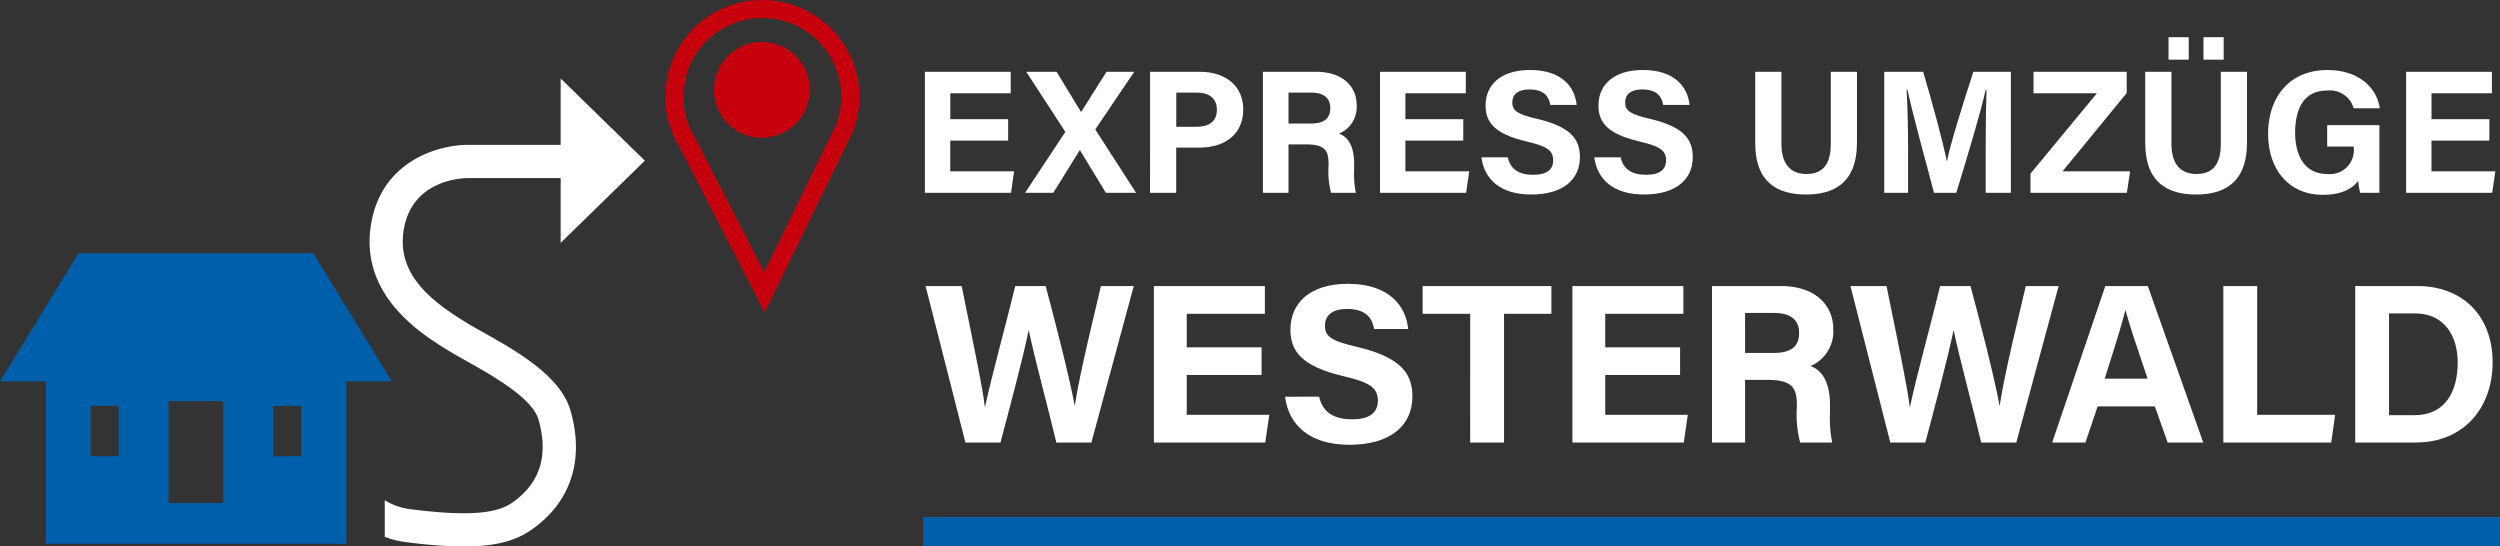 <svg id="Gruppe_189" data-name="Gruppe 189" xmlns="http://www.w3.org/2000/svg" xmlns:xlink="http://www.w3.org/1999/xlink" width="304.857" height="66.638" viewBox="0 0 304.857 66.638">
  <rect x="0" y="0" width="304.857" height="66.638" fill="#333333" stroke="none"/>
  <defs>
    <clipPath id="clip-path">
      <rect id="Rechteck_142" data-name="Rechteck 142" width="304.857" height="66.638" fill="none"/>
    </clipPath>
  </defs>
  <path id="Pfad_2891" data-name="Pfad 2891" d="M11.043,122.051h3.433v6.13H11.043Zm22.265,0h3.433v6.13H33.308Zm-12.75-.589h6.67v12.424h-6.67Zm4.692-18.047H9.589L0,119.059H5.592v19.8H42.226v-19.8h5.559L38.2,103.415Z" transform="translate(0 -72.547)" fill="#005fab"/>
  <g id="Gruppe_190" data-name="Gruppe 190">
    <g id="Gruppe_189-2" data-name="Gruppe 189" clip-path="url(#clip-path)">
      <path id="Pfad_2892" data-name="Pfad 2892" d="M283.663,2.2a9.606,9.606,0,0,1,9,13.012l-8.779,17.973-8.258-16.054-.045-.087-.053-.083a9.635,9.635,0,0,1-.784-1.516l-.139-.379A9.6,9.6,0,0,1,283.663,2.2m0-2.2A11.8,11.8,0,0,0,272.54,15.817l.153.419a11.776,11.776,0,0,0,.979,1.9L283.938,38.1,294.686,16.09A11.806,11.806,0,0,0,283.663,0" transform="translate(-190.696)" fill="#c7000e"/>
      <path id="Pfad_2893" data-name="Pfad 2893" d="M303.374,22.988a5.838,5.838,0,1,1-5.837-5.838,5.838,5.838,0,0,1,5.837,5.838" transform="translate(-204.631 -12.031)" fill="#c7000e"/>
      <path id="Pfad_2894" data-name="Pfad 2894" d="M382.992,135.939l-4.858-19.082h4.4c1.788,8.768,2.6,12.657,2.826,14.756h.027c.725-3.5,2.568-10.147,3.681-14.756h3.707c.981,3.661,2.911,11.065,3.533,14.557h.028c.633-4.2,2.507-11.592,3.178-14.557h4.007l-5.168,19.082h-4.274c-1.005-4.226-2.682-10.392-3.355-13.661H390.7c-.693,3.4-2.415,9.819-3.434,13.661Z" transform="translate(-265.266 -81.977)" fill="#fff"/>
      <path id="Pfad_2895" data-name="Pfad 2895" d="M484.54,127.709h-9.126v4.848h10.066l-.489,3.382H471.41V116.857h13.531v3.382h-9.526v4.089h9.126Z" transform="translate(-330.7 -81.977)" fill="#fff"/>
      <path id="Pfad_2896" data-name="Pfad 2896" d="M529.136,129.7c.435,1.916,1.81,2.756,4.018,2.756s3.145-.87,3.145-2.267c0-1.553-.92-2.227-4.183-2.987-5.193-1.219-6.477-3.108-6.477-5.684,0-3.326,2.488-5.584,7.005-5.584,5.067,0,7.085,2.723,7.358,5.515h-4.157c-.2-1.174-.849-2.45-3.309-2.45-1.675,0-2.685.692-2.685,2.047,0,1.327.81,1.865,3.893,2.58,5.55,1.308,6.767,3.372,6.767,6.063,0,3.485-2.636,5.875-7.68,5.875-4.844,0-7.4-2.385-7.852-5.863Z" transform="translate(-368.28 -81.326)" fill="#fff"/>
      <path id="Pfad_2897" data-name="Pfad 2897" d="M587.012,120.239h-5.8v-3.382h15.7v3.382h-5.777v15.7h-4.129Z" transform="translate(-407.73 -81.977)" fill="#fff"/>
      <path id="Pfad_2898" data-name="Pfad 2898" d="M655.519,127.709h-9.126v4.848h10.066l-.489,3.382H642.389V116.857h13.531v3.382h-9.526v4.089h9.126Z" transform="translate(-450.644 -81.977)" fill="#fff"/>
      <path id="Pfad_2899" data-name="Pfad 2899" d="M703.446,128.3v7.638h-4.032V116.857H707.8c4.161,0,6.4,2.292,6.4,5.239a4.568,4.568,0,0,1-2.773,4.515c.945.349,2.372,1.333,2.372,4.749v.942a15.221,15.221,0,0,0,.273,3.638h-3.91a13.4,13.4,0,0,1-.4-4.285v-.279c0-2.086-.527-3.074-3.6-3.074Zm0-3.284h3.459c2.259,0,3.13-.859,3.13-2.455,0-1.552-1.014-2.421-3.032-2.421h-3.558Z" transform="translate(-490.648 -81.977)" fill="#fff"/>
      <path id="Pfad_2900" data-name="Pfad 2900" d="M760.835,135.939l-4.858-19.082h4.4c1.788,8.768,2.6,12.657,2.826,14.756h.027c.726-3.5,2.568-10.147,3.681-14.756h3.707c.981,3.661,2.911,11.065,3.533,14.557h.028c.633-4.2,2.507-11.592,3.178-14.557h4.008L776.2,135.939h-4.275c-1.005-4.226-2.682-10.392-3.355-13.661h-.028c-.693,3.4-2.415,9.819-3.434,13.661Z" transform="translate(-530.328 -81.977)" fill="#fff"/>
      <path id="Pfad_2901" data-name="Pfad 2901" d="M843.935,131.531l-1.489,4.408H838.39l6.479-19.082h5.183l6.76,19.082h-4.338l-1.568-4.408Zm6.083-3.382c-1.355-4.027-2.218-6.6-2.679-8.315h-.027c-.471,1.881-1.424,4.875-2.51,8.315Z" transform="translate(-588.142 -81.977)" fill="#fff"/>
      <path id="Pfad_2902" data-name="Pfad 2902" d="M908.315,116.857h4.126v15.7h9.505l-.472,3.382h-13.16Z" transform="translate(-637.195 -81.977)" fill="#fff"/>
      <path id="Pfad_2903" data-name="Pfad 2903" d="M962.188,116.857h7.566c5.558,0,9.19,3.66,9.19,9.3,0,5.565-3.525,9.78-9.364,9.78h-7.392Zm4.126,15.749h3.094c3.659,0,5.276-2.721,5.276-6.437,0-3.117-1.514-5.979-5.252-5.979h-3.118Z" transform="translate(-674.988 -81.977)" fill="#fff"/>
      <path id="Pfad_2904" data-name="Pfad 2904" d="M388,37.724h-7.057v3.749h7.784l-.378,2.615h-10.5V29.333h10.463v2.615h-7.366v3.162H388Z" transform="translate(-265.064 -20.577)" fill="#fff"/>
      <path id="Pfad_2905" data-name="Pfad 2905" d="M428.633,44.087l-3.159-5.2h-.021l-3.23,5.2h-3.439l4.908-7.431-4.769-7.324h3.7l2.98,4.892h.022l3.085-4.892h3.383l-4.75,7.032,4.975,7.723Z" transform="translate(-293.782 -20.577)" fill="#fff"/>
      <path id="Pfad_2906" data-name="Pfad 2906" d="M469.846,29.333h6.1c3.135,0,5.263,1.764,5.263,4.569,0,3.205-2.427,4.676-5.338,4.676h-2.837v5.51h-3.193Zm3.193,6.705h2.435c1.477,0,2.52-.568,2.52-2.075,0-1.522-1.1-2.091-2.453-2.091h-2.5Z" transform="translate(-329.603 -20.577)" fill="#fff"/>
      <path id="Pfad_2907" data-name="Pfad 2907" d="M519.072,38.182v5.906h-3.118V29.332h6.483c3.217,0,4.949,1.772,4.949,4.051a3.533,3.533,0,0,1-2.144,3.491c.731.27,1.833,1.031,1.833,3.672v.729a11.783,11.783,0,0,0,.211,2.813h-3.023a10.35,10.35,0,0,1-.309-3.313v-.216c0-1.614-.407-2.377-2.785-2.377Zm0-2.54h2.675c1.747,0,2.42-.664,2.42-1.9,0-1.2-.784-1.872-2.344-1.872h-2.751Z" transform="translate(-361.949 -20.577)" fill="#fff"/>
      <path id="Pfad_2908" data-name="Pfad 2908" d="M573.934,37.724h-7.057v3.749h7.784l-.379,2.615h-10.5V29.333h10.463v2.615h-7.366v3.162h7.057Z" transform="translate(-395.5 -20.577)" fill="#fff"/>
      <path id="Pfad_2909" data-name="Pfad 2909" d="M608.424,39.259c.336,1.482,1.4,2.131,3.107,2.131s2.432-.672,2.432-1.753c0-1.2-.712-1.722-3.235-2.309-4.015-.943-5.008-2.4-5.008-4.4,0-2.572,1.924-4.319,5.417-4.319,3.918,0,5.478,2.106,5.69,4.264h-3.214c-.154-.908-.656-1.894-2.558-1.894-1.3,0-2.077.535-2.077,1.583,0,1.026.627,1.442,3.01,2,4.292,1.011,5.233,2.607,5.233,4.688,0,2.694-2.038,4.542-5.939,4.542-3.745,0-5.718-1.844-6.072-4.534Z" transform="translate(-424.563 -20.074)" fill="#fff"/>
      <path id="Pfad_2910" data-name="Pfad 2910" d="M654.532,39.259c.336,1.482,1.4,2.131,3.107,2.131s2.432-.672,2.432-1.753c0-1.2-.712-1.722-3.235-2.309-4.015-.943-5.008-2.4-5.008-4.4,0-2.572,1.924-4.319,5.417-4.319,3.918,0,5.478,2.106,5.69,4.264H659.72c-.154-.908-.656-1.894-2.558-1.894-1.3,0-2.077.535-2.077,1.583,0,1.026.627,1.442,3.01,2,4.292,1.011,5.233,2.607,5.233,4.688,0,2.694-2.038,4.542-5.939,4.542-3.745,0-5.718-1.844-6.072-4.534Z" transform="translate(-456.908 -20.074)" fill="#fff"/>
      <path id="Pfad_2911" data-name="Pfad 2911" d="M720.265,29.332v8.792c0,2.831,1.456,3.67,3.047,3.67,1.826,0,2.972-.992,2.972-3.67V29.332h3.193v8.633c0,5.045-2.953,6.331-6.208,6.331-3.33,0-6.2-1.341-6.2-6.27V29.332Z" transform="translate(-503.033 -20.577)" fill="#fff"/>
      <path id="Pfad_2912" data-name="Pfad 2912" d="M782.16,38.552c0-2.518.04-5.34.1-7.008h-.1c-.693,3.01-2.169,7.926-3.584,12.543h-2.717c-1.076-4.036-2.6-9.636-3.249-12.583h-.1c.125,1.731.187,4.767.187,7.3v5.285h-2.908V29.332h4.748c1.15,3.855,2.44,8.691,2.883,10.891h.024c.361-1.94,1.982-7.11,3.213-10.891h4.576V44.087H782.16Z" transform="translate(-540.02 -20.577)" fill="#fff"/>
      <path id="Pfad_2913" data-name="Pfad 2913" d="M829.532,41.749l8.1-9.8h-7.733V29.332h11.364V31.92l-7.825,9.552h8.243l-.4,2.615H829.532Z" transform="translate(-581.928 -20.577)" fill="#fff"/>
      <path id="Pfad_2914" data-name="Pfad 2914" d="M879.6,19.422v8.792c0,2.832,1.456,3.67,3.047,3.67,1.826,0,2.972-.992,2.972-3.67V19.422h3.193v8.633c0,5.045-2.953,6.331-6.207,6.331-3.331,0-6.2-1.341-6.2-6.27V19.422Zm-.355-4.216h2.464v2.736h-2.464Zm4.262,0h2.464v2.736h-2.464Z" transform="translate(-614.808 -10.667)" fill="#fff"/>
      <path id="Pfad_2915" data-name="Pfad 2915" d="M940.179,43.584h-2.338a8.174,8.174,0,0,1-.244-1.455c-.818,1.1-2.259,1.7-4.309,1.7-4.283,0-6.676-3.237-6.676-7.439,0-4.436,2.58-7.776,7.231-7.776,3.8,0,6.031,2.143,6.389,4.659h-3.191a3,3,0,0,0-3.242-2.157c-3.029,0-3.893,2.534-3.893,5.135,0,2.539.988,5.039,3.913,5.039a2.915,2.915,0,0,0,3.231-3.214v-.133h-3.235V35.329h6.364Z" transform="translate(-650.031 -20.074)" fill="#fff"/>
      <path id="Pfad_2916" data-name="Pfad 2916" d="M993.132,37.724h-7.057v3.749h7.784l-.378,2.615h-10.5V29.333h10.463v2.615h-7.366v3.162h7.057Z" transform="translate(-689.573 -20.577)" fill="#fff"/>
      <rect id="Rechteck_141" data-name="Rechteck 141" width="192.287" height="3.594" transform="translate(112.57 63.044)" fill="#005fab"/>
      <path id="Pfad_2917" data-name="Pfad 2917" d="M164.845,63.018c-.76-.427-1.458-.819-2.039-1.174-4.361-2.662-8.315-5.825-7.719-10.9.768-6.544,7.179-6.742,7.954-6.742h11.241v7.9L184.547,42.08,174.282,32.055v8.1H163.07c-3.77-.041-11.035,2.065-12,10.318-.98,8.353,6.456,12.892,9.631,14.829.617.377,1.356.793,2.163,1.247,3.165,1.78,7.947,4.471,8.708,7.088,1.272,4.376.192,7.793-3.211,10.158-2.034,1.413-5.79,1.641-12.562.764a7.815,7.815,0,0,1-2.968-1.069v4.467a10.981,10.981,0,0,0,2.448.616,57.053,57.053,0,0,0,7.2.554c3.731,0,6.239-.648,8.2-2.008,4.849-3.368,6.549-8.558,4.789-14.612-1.222-4.2-6.648-7.257-10.61-9.486" transform="translate(-105.913 -22.487)" fill="#fff"/>
    </g>
  </g>
</svg>
